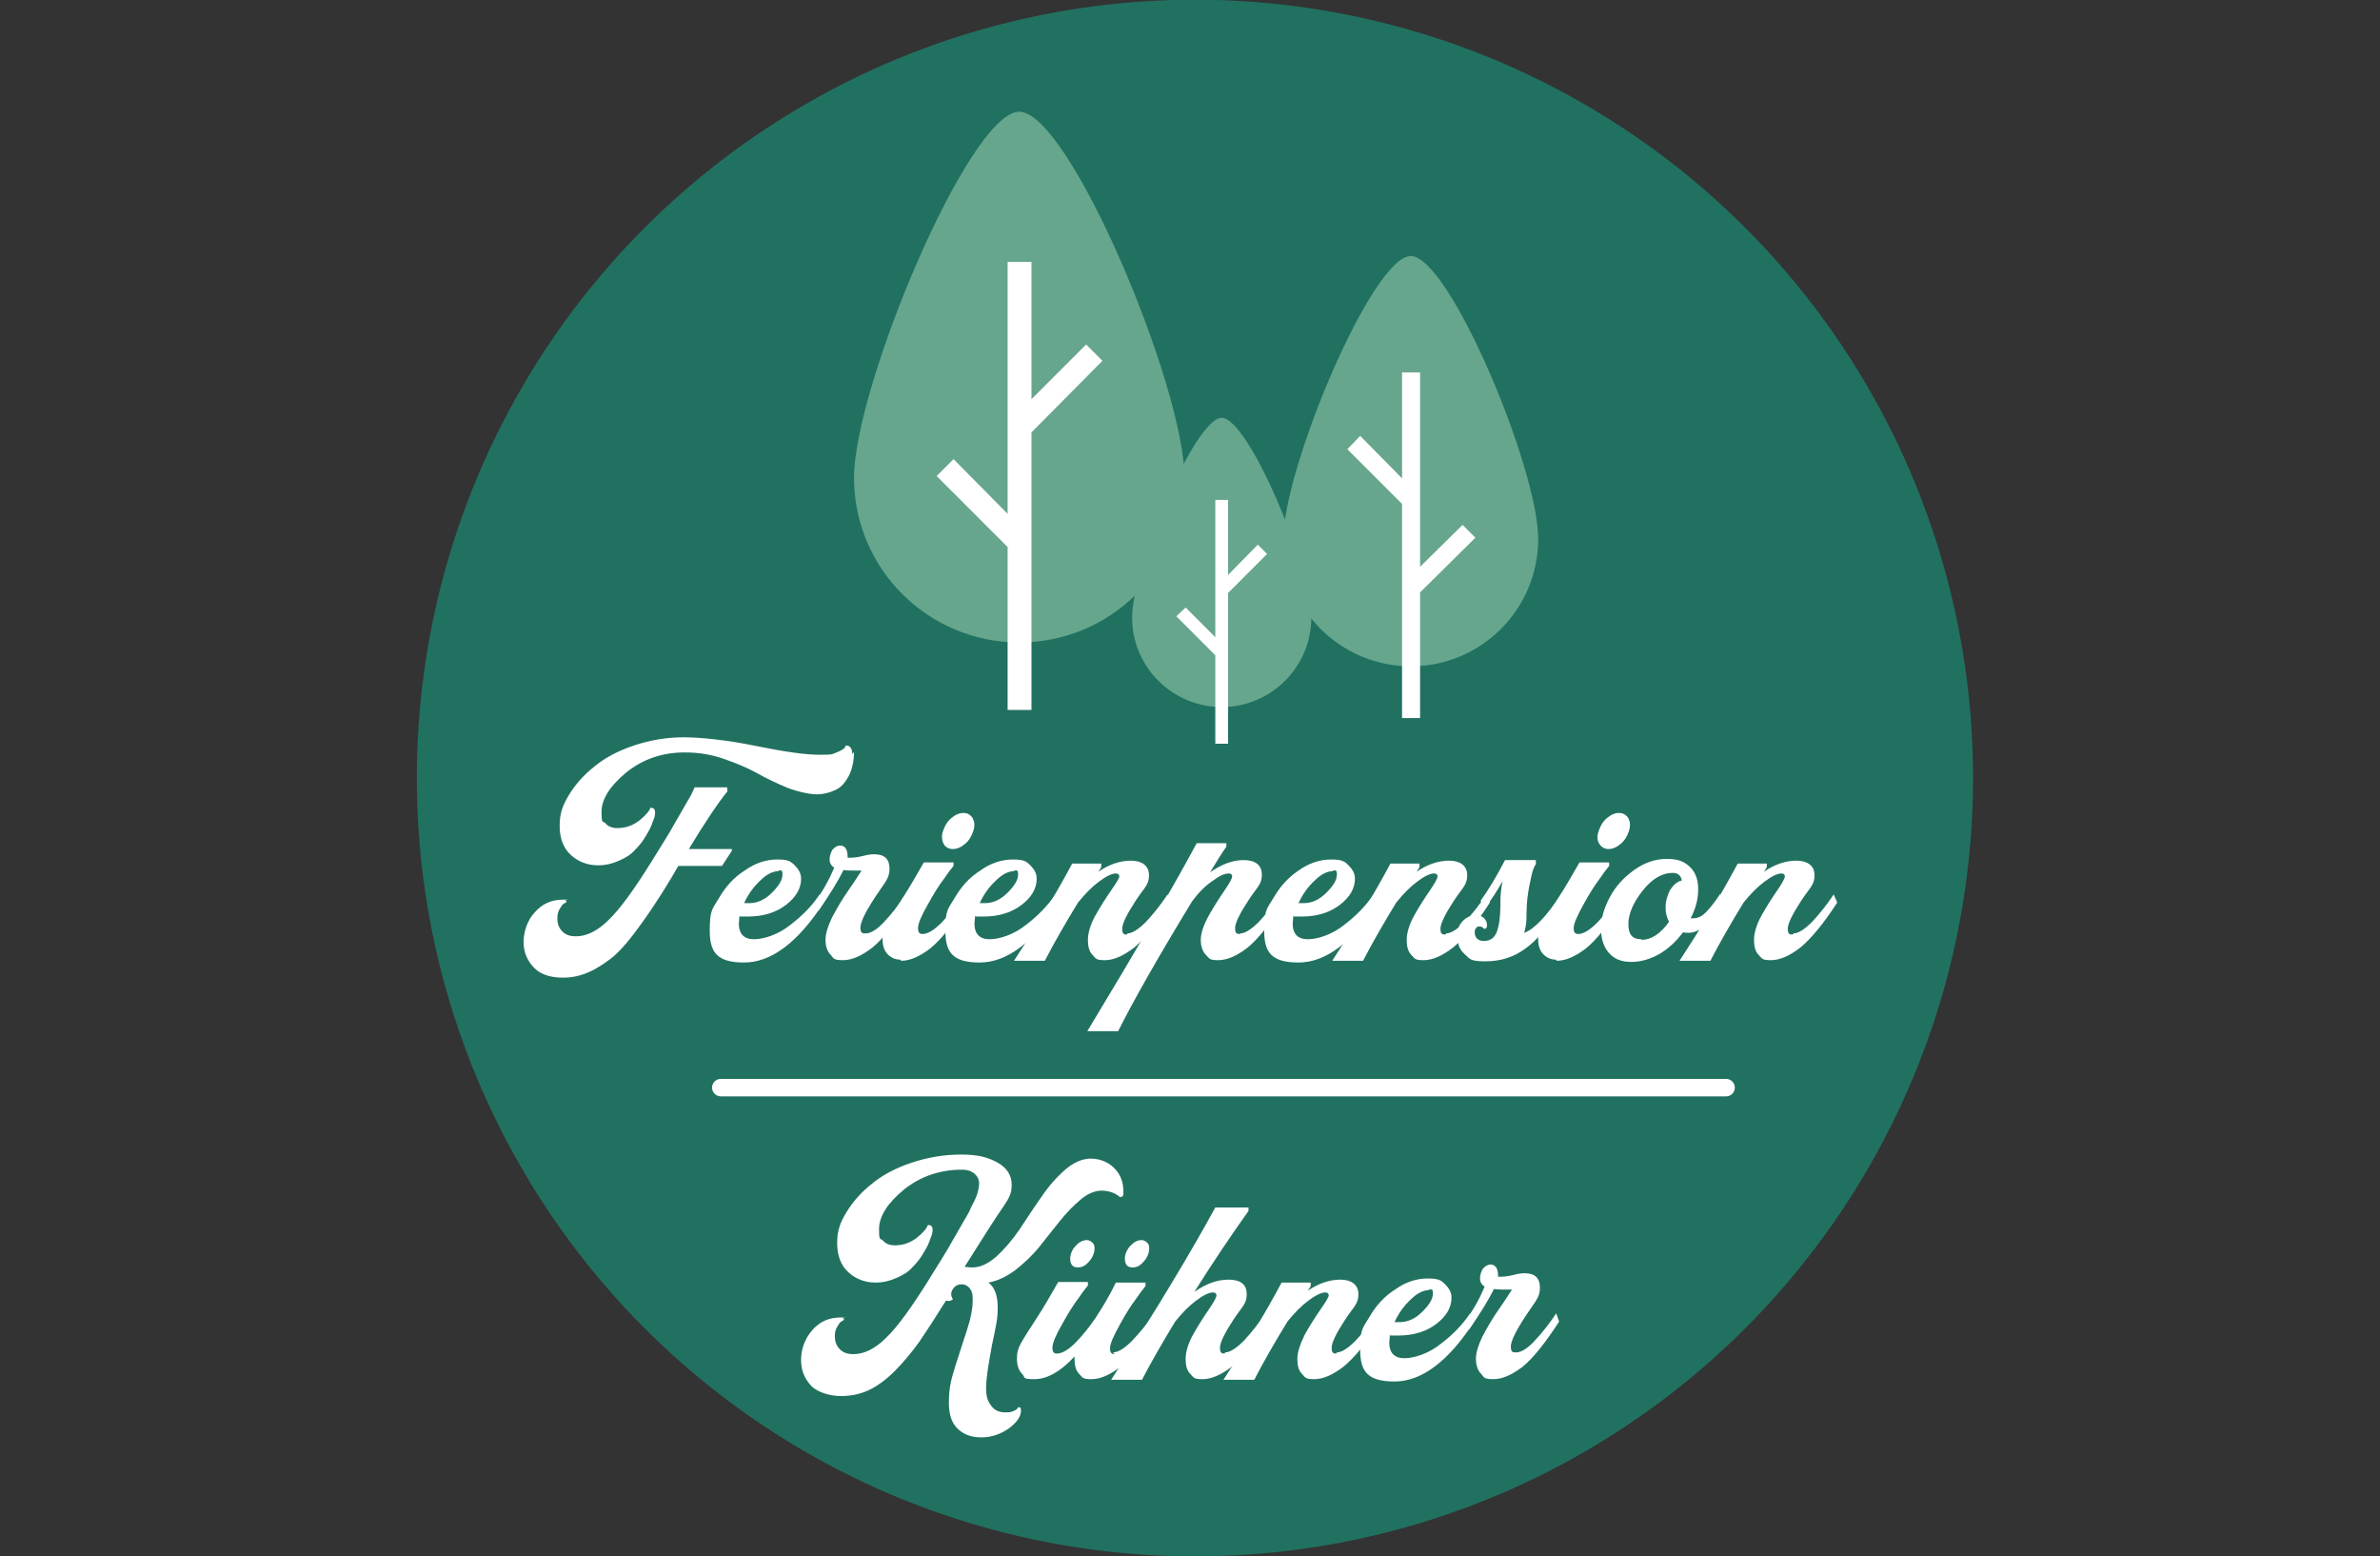 <?xml version="1.0" encoding="UTF-8"?>
<svg xmlns="http://www.w3.org/2000/svg" xmlns:xlink="http://www.w3.org/1999/xlink" version="1.1" viewBox="0 0 409.1 267.4">
  <rect x="0" y="0" width="409.1" height="267.4" fill="#333333" stroke="none"/>
  <defs>
    <style>
      .cls-1, .cls-2, .cls-3 {
        fill: none;
      }

      .cls-4 {
        isolation: isolate;
      }

      .cls-5 {
        clip-path: url(#clippath-1);
      }

      .cls-6 {
        clip-path: url(#clippath-3);
      }

      .cls-7 {
        clip-path: url(#clippath-4);
      }

      .cls-8 {
        clip-path: url(#clippath-2);
      }

      .cls-9 {
        fill: #217161;
      }

      .cls-10 {
        fill: #fff;
      }

      .cls-2 {
        stroke: #fff;
        stroke-linecap: round;
        stroke-linejoin: round;
        stroke-width: 3px;
      }

      .cls-11 {
        fill: #66a68d;
      }

      .cls-3 {
        stroke: #217161;
        stroke-miterlimit: 4;
        stroke-width: .3px;
      }

      .cls-12 {
        clip-path: url(#clippath);
      }
    </style>
    <clipPath id="clippath">
      <rect class="cls-1" y="0" width="409.1" height="267.4"/>
    </clipPath>
    <clipPath id="clippath-1">
      <rect class="cls-1" y="0" width="409.1" height="267.4"/>
    </clipPath>
    <clipPath id="clippath-2">
      <rect class="cls-1" y="0" width="409.1" height="267.4"/>
    </clipPath>
    <clipPath id="clippath-3">
      <rect class="cls-1" y="0" width="409.1" height="267.4"/>
    </clipPath>
    <clipPath id="clippath-4">
      <rect class="cls-1" y="0" width="409.1" height="267.4"/>
    </clipPath>
  </defs>
  <!-- Generator: Adobe Illustrator 28.6.0, SVG Export Plug-In . SVG Version: 1.2.0 Build 709)  -->
  <g>
    <g id="Ebene_1">
      <g class="cls-12">
        <g>
          <path class="cls-9" d="M205.4,267.3c73.8,0,133.6-59.8,133.6-133.6S279.2.1,205.4.1,71.8,59.9,71.8,133.7s59.8,133.6,133.6,133.6"/>
          <circle class="cls-3" cx="205.4" cy="133.7" r="133.6"/>
        </g>
      </g>
      <g class="cls-4">
        <g class="cls-4">
          <path class="cls-10" d="M125.1,135.9c-1.7,2.1-3.9,5.4-6.7,10h7.4v.3l-1.7,2.6h-7.5c-1.6,2.8-3,5-4.2,6.8-1.1,1.7-2.4,3.5-3.7,5.2-1.3,1.7-2.6,3.1-3.8,4-1.2.9-2.4,1.7-3.8,2.3-1.4.6-2.8.9-4.3.9-2.3,0-4-.6-5.1-1.8-1.1-1.2-1.7-2.6-1.7-4.3s.6-3.7,1.9-5.1c1.3-1.5,2.9-2.2,4.9-2.2s.3,0,.4.1c0,0,.2.2.2.2h0c-.1.2-.3.3-.5.4s-.4.4-.7.9c-.3.5-.4,1-.4,1.6,0,1,.3,1.7.9,2.3.6.6,1.4.8,2.3.8,1.8,0,3.7-.9,5.6-2.8,1.9-1.8,4.3-5.1,7.3-9.9,1.6-2.6,3.1-4.9,4.3-7.1,1.3-2.2,2.1-3.7,2.6-4.5l.6-1.3h5.6v.6ZM146.8,129.2c0,.8-.1,1.7-.3,2.5-.2.8-.5,1.6-1,2.3-.5.8-1.1,1.4-2,1.8-.9.4-1.9.7-3.1.7s-3.1-.4-5-1.1c-1.9-.8-3.6-1.6-5.2-2.5-1.6-.9-3.5-1.7-5.8-2.5-2.3-.8-4.5-1.1-6.7-1.1-3.8,0-7.1,1.1-10,3.4-2.8,2.3-4.3,4.6-4.3,6.8s.2,1.5.7,2c.4.5,1.1.8,2,.8,1.4,0,2.6-.4,3.8-1.3,1.1-.9,1.7-1.6,1.9-2.2.5,0,.8.2.8.8s-.1.9-.4,1.6c-.2.7-.6,1.5-1.1,2.3-.5.9-1.1,1.7-1.9,2.5-.7.8-1.6,1.4-2.8,1.9-1.1.5-2.3.8-3.6.8-1.8,0-3.4-.6-4.7-1.8-1.3-1.2-1.9-2.9-1.9-5s.5-3.5,1.6-5.3c1.1-1.8,2.5-3.4,4.4-4.9,1.8-1.5,4.1-2.7,6.8-3.6,2.7-.9,5.5-1.4,8.5-1.4s7.7.5,12.5,1.5c4.9,1,8.5,1.5,10.9,1.5s2.1-.1,2.9-.4c.8-.3,1.2-.6,1.4-.8l.2-.4c.7,0,1.1.5,1.1,1.5Z"/>
          <path class="cls-10" d="M141.6,155.1c-4.4,6.8-9,10.3-13.7,10.3s-5.9-1.8-5.9-5.5.5-3.7,1.6-5.6c1.1-1.9,2.5-3.5,4.4-4.7,1.8-1.3,3.7-1.9,5.6-1.9s2.3.3,3,1c.7.7,1.1,1.4,1.1,2.3,0,1.7-.9,3.2-2.6,4.5-1.7,1.3-3.9,2-6.5,2s-1,0-1.5-.1c0,.5-.1.9-.1,1.3,0,1.8.9,2.7,2.6,2.7s4.2-.8,6.3-2.5c2.1-1.6,3.8-3.4,5-5.2l.6,1.4ZM133.8,149.7c-.9,0-2,.5-3.1,1.6-1.2,1.1-2.1,2.4-2.8,3.9.3,0,.6,0,.9,0,1.4,0,2.7-.6,3.9-1.8,1.2-1.2,1.8-2.2,1.8-3.1s-.2-.7-.7-.7Z"/>
          <path class="cls-10" d="M148.8,160.4c.9,0,2-.7,3.2-2,1.3-1.4,2.5-2.9,3.7-4.7l.5,1.4c-2.4,3.7-4.4,6.2-6.2,7.7-1.8,1.4-3.5,2.2-5.1,2.2s-1.6-.3-2.1-.9c-.6-.6-.9-1.5-.9-2.6s.4-2.3,1.1-3.8c.8-1.5,1.7-3.1,2.9-4.8,1.2-1.7,1.9-2.9,2.2-3.3-.4,0-.9,0-1.4,0s-1.2,0-1.7-.1c-.8,1.6-2.2,4-4.3,7l-.8-1.3c1.6-2.1,2.7-4.2,3.5-6.1-.5-.3-.8-.8-.8-1.4s.2-1.2.5-1.7c.4-.4.8-.7,1.3-.7.8,0,1.3.6,1.3,1.9v.2c.6,0,1.5,0,2.6-.3s1.7-.3,2-.3c1.7,0,2.6.8,2.6,2.5s-.8,2.3-2.5,4.9c-1.7,2.6-2.5,4.3-2.5,5.2s.3,1,.8,1Z"/>
          <path class="cls-10" d="M154.7,164.9c-.8,0-1.5-.3-2.1-.9-.6-.6-.9-1.5-.9-2.6s.2-1.8.7-2.7c.5-.9,1.4-2.3,2.7-4.3,1.3-2,2.5-4.1,3.7-6.2h5.1v.6c-.5.6-1.1,1.4-1.7,2.3-.7.9-1.6,2.3-2.7,4.3-1.1,1.9-1.7,3.3-1.7,4.1s.3,1,.8,1c.9,0,2-.7,3.3-2,1.3-1.4,2.5-2.9,3.8-4.7l.5,1.4c-2.4,3.7-4.4,6.2-6.2,7.7-1.8,1.4-3.5,2.2-5.1,2.2ZM165.9,145c-.7.6-1.4.9-2.1.9s-1.3-.3-1.6-.9c-.3-.6-.4-1.4-.1-2.2.3-.9.7-1.6,1.4-2.2.7-.6,1.4-.9,2.1-.9s1.2.3,1.6.9c.3.6.4,1.3.1,2.2-.3.9-.7,1.6-1.4,2.2Z"/>
          <path class="cls-10" d="M182.1,155.1c-4.4,6.8-9,10.3-13.7,10.3s-5.9-1.8-5.9-5.5.5-3.7,1.6-5.6c1.1-1.9,2.5-3.5,4.4-4.7,1.8-1.3,3.7-1.9,5.6-1.9s2.3.3,3,1c.7.7,1.1,1.4,1.1,2.3,0,1.7-.9,3.2-2.6,4.5-1.7,1.3-3.9,2-6.5,2s-1,0-1.5-.1c0,.5-.1.9-.1,1.3,0,1.8.9,2.7,2.6,2.7s4.2-.8,6.3-2.5c2.1-1.6,3.8-3.4,5-5.2l.6,1.4ZM174.3,149.7c-.9,0-2,.5-3.1,1.6-1.2,1.1-2.1,2.4-2.8,3.9.3,0,.6,0,.9,0,1.4,0,2.7-.6,3.9-1.8,1.2-1.2,1.8-2.2,1.8-3.1s-.2-.7-.7-.7Z"/>
          <path class="cls-10" d="M193.8,160.4c.8,0,1.9-.7,3.2-2,1.3-1.4,2.5-2.9,3.7-4.7l.6,1.4c-2.4,3.7-4.5,6.2-6.3,7.7-1.8,1.4-3.5,2.2-5.1,2.2s-1.5-.3-2.1-.9c-.6-.6-.8-1.5-.8-2.6s.4-2.6,1.3-4.2c.9-1.6,1.8-3,2.7-4.3.9-1.3,1.4-2.1,1.4-2.4s-.2-.5-.6-.5c-.7,0-1.7.5-2.9,1.4-1.2.9-2.4,2.1-3.6,3.6-2.2,3.6-4.1,6.9-5.7,10h-5.3c3.6-5.5,7-11.1,10-16.7h5v.6c-.1.2-.3.5-.5.8,1.9-1.3,3.8-1.9,5.6-1.9s3.1.8,3.1,2.5-.8,2.1-2.3,4.4c-1.5,2.3-2.3,3.9-2.3,4.8s.3,1,.8,1Z"/>
          <path class="cls-10" d="M213.2,160.4c.8,0,1.9-.7,3.2-2,1.3-1.4,2.5-2.9,3.8-4.7l.5,1.4c-2.4,3.7-4.4,6.2-6.2,7.7-1.8,1.4-3.5,2.2-5.1,2.2s-1.5-.3-2.1-.9-.9-1.5-.9-2.6.5-2.6,1.4-4.2c.9-1.6,1.8-3,2.7-4.3.9-1.3,1.3-2.1,1.3-2.4s-.2-.5-.6-.5c-.7,0-1.6.4-2.8,1.3-1.2.8-2.4,2-3.5,3.5-5.9,9.7-10.1,17.1-12.7,22.3h-5.3c8.7-14.4,15-25.2,18.8-32.3h5.1v.6c-.8,1.1-1.7,2.6-2.8,4.4,2-1.4,3.9-2.1,5.8-2.1s3.1.8,3.1,2.5-.8,2.1-2.3,4.4c-1.5,2.3-2.3,3.9-2.3,4.8s.3,1,.8,1Z"/>
          <path class="cls-10" d="M236.9,155.1c-4.4,6.8-9,10.3-13.7,10.3s-5.9-1.8-5.9-5.5.5-3.7,1.6-5.6c1.1-1.9,2.5-3.5,4.3-4.7,1.8-1.3,3.7-1.9,5.6-1.9s2.3.3,3,1,1.1,1.4,1.1,2.3c0,1.7-.9,3.2-2.6,4.5-1.7,1.3-3.9,2-6.5,2s-1,0-1.5-.1c0,.5-.1.9-.1,1.3,0,1.8.9,2.7,2.6,2.7s4.2-.8,6.3-2.5c2.1-1.6,3.8-3.4,5-5.2l.6,1.4ZM229.1,149.7c-.9,0-2,.5-3.1,1.6-1.2,1.1-2.1,2.4-2.8,3.9.3,0,.6,0,.9,0,1.4,0,2.7-.6,3.9-1.8,1.2-1.2,1.8-2.2,1.8-3.1s-.2-.7-.7-.7Z"/>
          <path class="cls-10" d="M248.6,160.4c.8,0,1.9-.7,3.2-2,1.3-1.4,2.5-2.9,3.7-4.7l.6,1.4c-2.4,3.7-4.5,6.2-6.3,7.7-1.8,1.4-3.5,2.2-5.1,2.2s-1.5-.3-2.1-.9c-.6-.6-.8-1.5-.8-2.6s.4-2.6,1.3-4.2c.9-1.6,1.8-3,2.7-4.3.9-1.3,1.3-2.1,1.3-2.4s-.2-.5-.6-.5c-.7,0-1.7.5-2.9,1.4-1.2.9-2.4,2.1-3.6,3.6-2.2,3.6-4.1,6.9-5.7,10h-5.3c3.6-5.5,7-11.1,10-16.7h5v.6c-.1.2-.3.5-.5.8,1.9-1.3,3.8-1.9,5.6-1.9s3.1.8,3.1,2.5-.8,2.1-2.3,4.4c-1.5,2.3-2.3,3.9-2.3,4.8s.3,1,.8,1Z"/>
          <path class="cls-10" d="M262,160.3c1.7-.6,3.8-2.8,6.4-6.7l.6,1.4c-2.5,3.9-4.8,6.6-6.8,8-2,1.5-4.3,2.2-6.9,2.2s-2.6-.4-3.5-1.2c-.9-.8-1.3-1.8-1.3-3.1s.3-1.9.9-2.6c.6-.6,1.3-1,2.2-1s1.2.2,1.5.5c.3.3.5.7.5,1.1s0,.4-.1.5c0,.1-.2.2-.2.2h-.2c-.2-.2-.4-.4-.8-.4s-.4.1-.6.3c-.2.2-.2.5-.2.8s.1.7.4,1c.3.3.7.4,1.2.4,1,0,1.8-.5,2.2-1.6.4-1.1.6-2.6.6-4.5s.1-2.9.4-4.2c-.9,1.6-1.9,3.1-3,4.7l-.8-1.3c1.3-1.8,2.7-4.1,4.2-7h5.3v.7c-.1.2-.3.4-.4.8-.2.4-.4,1.3-.7,2.8-.3,1.5-.5,3.1-.5,4.8s-.1,2.1-.3,3Z"/>
          <path class="cls-10" d="M267.4,164.9c-.8,0-1.5-.3-2.1-.9-.6-.6-.9-1.5-.9-2.6s.2-1.8.7-2.7c.5-.9,1.4-2.3,2.7-4.3,1.3-2,2.5-4.1,3.7-6.2h5.1v.6c-.5.6-1.1,1.4-1.7,2.3-.7.9-1.6,2.3-2.7,4.3s-1.7,3.3-1.7,4.1.3,1,.8,1c.9,0,2-.7,3.3-2,1.3-1.4,2.5-2.9,3.8-4.7l.5,1.4c-2.4,3.7-4.4,6.2-6.2,7.7-1.8,1.4-3.5,2.2-5.1,2.2ZM278.6,145c-.7.6-1.4.9-2.1.9s-1.2-.3-1.6-.9-.4-1.4-.1-2.2c.3-.9.7-1.6,1.4-2.2.7-.6,1.4-.9,2.1-.9s1.2.3,1.6.9c.3.6.4,1.3.1,2.2-.3.9-.7,1.6-1.4,2.2Z"/>
          <path class="cls-10" d="M290.4,160.3c-.4,0-.8,0-1.1-.1-1.1,1.5-2.5,2.8-4,3.7-1.6.9-3.2,1.4-4.9,1.4s-2.9-.5-3.8-1.5c-.9-1-1.4-2.4-1.4-4.2s.5-3.5,1.5-5.4c1-1.9,2.4-3.4,4.2-4.7,1.8-1.3,3.7-1.9,5.6-1.9s2.9.4,3.9,1.3c1,.9,1.5,2.2,1.5,3.9s-.4,3.3-1.3,5c.2,0,.4,0,.5,0,.7,0,1.4-.3,2.1-1,.7-.7,1.5-1.7,2.5-3.2l.5,1.4c-1.2,1.8-2.2,3.1-3.1,4s-1.9,1.3-3,1.3ZM282.2,161.5c1.6,0,3.2-1,4.7-3.1-.4-.7-.6-1.5-.6-2.5s.3-2.1.8-3c.6-.9,1.2-1.4,2-1.6-.2-.9-.7-1.3-1.6-1.3-1.8,0-3.5,1-5.1,3-1.6,2-2.5,4-2.5,5.8s.7,2.6,2.2,2.6Z"/>
          <path class="cls-10" d="M308.3,160.4c.8,0,1.9-.7,3.2-2,1.3-1.4,2.5-2.9,3.7-4.7l.6,1.4c-2.4,3.7-4.5,6.2-6.3,7.7-1.8,1.4-3.5,2.2-5.1,2.2s-1.5-.3-2.1-.9c-.6-.6-.8-1.5-.8-2.6s.4-2.6,1.3-4.2c.9-1.6,1.8-3,2.7-4.3.9-1.3,1.3-2.1,1.3-2.4s-.2-.5-.6-.5c-.7,0-1.7.5-2.9,1.4-1.2.9-2.4,2.1-3.6,3.6-2.2,3.6-4.1,6.9-5.7,10h-5.3c3.6-5.5,7-11.1,10-16.7h5v.6c-.1.2-.3.5-.5.8,1.9-1.3,3.8-1.9,5.6-1.9s3.1.8,3.1,2.5-.8,2.1-2.3,4.4c-1.5,2.3-2.3,3.9-2.3,4.8s.3,1,.8,1Z"/>
        </g>
      </g>
      <g class="cls-4">
        <g class="cls-4">
          <path class="cls-10" d="M189.4,204.6c-1.2,0-2.4.5-3.6,1.5-1.2,1-2.4,2.2-3.6,3.7-1.2,1.5-2.3,2.9-3.5,4.4-1.2,1.5-2.6,2.8-4.1,4-1.6,1.2-3.1,1.9-4.7,2.2,1.1.8,1.6,2.3,1.6,4.3s-.3,3.2-1,6.5c-.6,3.3-1,5.7-1,7.3s.3,2.3.9,3.1,1.4,1.1,2.3,1.1,1,0,1.4-.2c.4-.1.7-.3.8-.5l.2-.2c.3,0,.4.2.4.6,0,1-.7,2-2,3-1.4,1-3,1.6-4.8,1.6s-3-.5-4-1.4c-1.1-1-1.6-2.5-1.6-4.6s.3-3.7,1-5.9c.7-2.2,1.4-4.4,2.1-6.5.7-2.1,1-3.8,1-5.2s-.2-1.5-.5-2c-.3-.4-.8-.7-1.4-.7s-1.1.2-1.5.8-.4,1.1,0,1.8c-.4.3-.8.3-1.2.2-1.8,2.9-3.3,5.2-4.6,7.1-1.3,1.8-2.7,3.5-4.2,5-1.5,1.5-3,2.6-4.5,3.3-1.5.7-3.1,1-4.8,1s-4-.6-5.1-1.8c-1.1-1.2-1.7-2.6-1.7-4.4s.6-3.6,1.9-5.1c1.3-1.5,2.9-2.2,4.9-2.2s.3,0,.4.1c0,0,.2.2.2.2h0c-.1.2-.3.3-.5.4s-.4.4-.7.9c-.3.5-.4,1-.4,1.6,0,1,.3,1.7.9,2.3.6.6,1.4.8,2.3.8,1.8,0,3.7-.9,5.6-2.8,1.9-1.8,4.3-5.1,7.3-9.9,1.6-2.6,3.1-4.9,4.3-7.1,1.3-2.2,2.1-3.7,2.6-4.5l.6-1.3c.8-1.4,1.2-2.7,1.2-3.8s-1-2.3-2.9-2.3c-3.8,0-7.1,1.1-10,3.4-2.8,2.3-4.3,4.6-4.3,6.8s.2,1.5.7,2c.4.5,1.1.8,2,.8,1.4,0,2.6-.4,3.8-1.3,1.1-.9,1.7-1.6,1.9-2.2.5,0,.8.2.8.8s-.1.9-.4,1.6c-.2.7-.6,1.5-1.1,2.3-.5.9-1.1,1.7-1.9,2.5-.7.8-1.6,1.4-2.8,1.9-1.1.5-2.3.8-3.6.8-1.8,0-3.4-.6-4.7-1.8-1.3-1.2-1.9-2.9-1.9-5s.5-3.5,1.6-5.3c1.1-1.8,2.5-3.4,4.4-4.9,1.8-1.5,4.1-2.7,6.8-3.6,2.7-.9,5.5-1.4,8.5-1.4s4.7.5,6.3,1.4c1.6.9,2.4,2.2,2.4,3.8s-.5,2.3-1.4,3.7c-1.6,2.3-3.8,5.8-6.7,10.4.4,0,.8.1,1.3.1,1.4,0,2.7-.6,4.2-1.9,1.4-1.3,2.7-2.8,4-4.7,1.2-1.8,2.4-3.7,3.7-5.5,1.2-1.8,2.6-3.4,4.1-4.7,1.5-1.3,3-1.9,4.4-1.9s2.9.5,4,1.6c1.1,1.1,1.6,2.4,1.6,4.1s0,.4-.1.6c-.1.2-.2.3-.3.3h-.2c-.8-.7-1.9-1.1-3.2-1.1Z"/>
        </g>
        <g class="cls-4">
          <path class="cls-10" d="M191.3,232.4c.9,0,2-.7,3.3-2,1.3-1.4,2.6-2.9,3.8-4.7l.5,1.4c-2.4,3.7-4.4,6.2-6.2,7.7-1.8,1.4-3.5,2.2-5.1,2.2s-1.5-.3-2.1-.9c-.6-.6-.8-1.5-.8-2.6v-.4c-2.4,2.6-4.7,3.9-6.9,3.9s-1.5-.3-2.1-.9c-.6-.6-.9-1.5-.9-2.6s.2-1.8.7-2.7c.5-.9,1.4-2.3,2.7-4.3,1.3-2,2.5-4.1,3.7-6.2h5.1v.6c-.5.6-1.1,1.4-1.7,2.3-.7.9-1.6,2.3-2.7,4.3-1.1,1.9-1.7,3.3-1.7,4.1s.3,1,.8,1c.8,0,1.9-.6,3.1-1.8,1.2-1.2,2.4-2.7,3.5-4.3,1.3-2,2.5-4,3.5-6.1h5.1v.6c-.5.6-1.1,1.4-1.7,2.3-.7.9-1.6,2.3-2.7,4.3s-1.7,3.3-1.7,4.1.3,1,.8,1Z"/>
          <path class="cls-10" d="M210.6,232.4c.8,0,1.9-.7,3.2-2,1.3-1.4,2.5-2.9,3.7-4.7l.6,1.4c-2.4,3.7-4.5,6.2-6.3,7.7-1.8,1.4-3.5,2.2-5.1,2.2s-1.5-.3-2.1-.9c-.6-.6-.8-1.5-.8-2.6s.4-2.6,1.3-4.2c.9-1.6,1.8-3,2.7-4.3.9-1.3,1.3-2.1,1.3-2.4s-.2-.5-.6-.5c-.7,0-1.7.5-2.9,1.4-1.2.9-2.4,2.1-3.6,3.6-2.3,3.8-4.2,7.1-5.7,10h-5.3c7.9-12.2,13.8-22.1,17.9-29.6h5.7v.6c-3,4.2-6.1,8.8-9.3,13.9,2-1.4,3.9-2.1,5.9-2.1s3.1.8,3.1,2.5-.8,2.1-2.3,4.4c-1.5,2.3-2.3,3.9-2.3,4.8s.3,1,.8,1Z"/>
          <path class="cls-10" d="M229.8,232.4c.8,0,1.9-.7,3.2-2,1.3-1.4,2.5-2.9,3.7-4.7l.6,1.4c-2.4,3.7-4.5,6.2-6.3,7.7-1.8,1.4-3.5,2.2-5.1,2.2s-1.5-.3-2.1-.9c-.6-.6-.8-1.5-.8-2.6s.5-2.6,1.3-4.2c.9-1.6,1.8-3,2.7-4.3.9-1.3,1.4-2.1,1.4-2.4s-.2-.5-.6-.5c-.7,0-1.7.5-2.9,1.4-1.2.9-2.4,2.1-3.6,3.6-2.2,3.6-4.1,6.9-5.7,10h-5.3c3.6-5.5,7-11.1,10-16.7h5v.6c-.1.2-.3.5-.5.8,1.9-1.3,3.8-1.9,5.6-1.9s3.1.8,3.1,2.5-.8,2.1-2.3,4.4c-1.5,2.3-2.3,3.9-2.3,4.8s.3,1,.8,1Z"/>
          <path class="cls-10" d="M253.4,227.1c-4.4,6.8-9,10.3-13.7,10.3s-5.9-1.8-5.9-5.5.5-3.7,1.6-5.6c1.1-1.9,2.5-3.5,4.4-4.7,1.8-1.3,3.7-1.9,5.6-1.9s2.3.3,3,1c.7.7,1.1,1.4,1.1,2.3,0,1.7-.9,3.2-2.6,4.5-1.7,1.3-3.9,2-6.5,2s-1,0-1.5-.1c0,.5-.1.9-.1,1.3,0,1.8.9,2.7,2.6,2.7s4.2-.8,6.3-2.5c2.1-1.6,3.8-3.4,5-5.2l.6,1.4ZM245.6,221.7c-.9,0-2,.5-3.1,1.6-1.2,1.1-2.1,2.4-2.8,3.9.3,0,.6,0,.9,0,1.4,0,2.7-.6,3.9-1.8,1.2-1.2,1.8-2.2,1.8-3.1s-.2-.7-.7-.7Z"/>
          <path class="cls-10" d="M260.6,232.4c.9,0,2-.7,3.2-2,1.3-1.4,2.5-2.9,3.7-4.7l.5,1.4c-2.4,3.7-4.4,6.2-6.2,7.7-1.8,1.4-3.5,2.2-5.1,2.2s-1.6-.3-2.1-.9c-.6-.6-.9-1.5-.9-2.6s.4-2.3,1.1-3.8c.8-1.5,1.7-3.1,2.9-4.8s1.9-2.9,2.2-3.3c-.4,0-.9,0-1.4,0s-1.2,0-1.7-.1c-.8,1.6-2.2,4-4.3,7l-.8-1.3c1.6-2.1,2.7-4.2,3.5-6.1-.5-.3-.8-.8-.8-1.4s.2-1.2.5-1.7c.4-.4.8-.7,1.3-.7.8,0,1.3.6,1.3,1.9v.2c.6,0,1.5,0,2.6-.3s1.7-.3,2-.3c1.7,0,2.6.8,2.6,2.5s-.8,2.3-2.5,4.9c-1.7,2.6-2.5,4.3-2.5,5.2s.3,1,.8,1Z"/>
        </g>
      </g>
      <g class="cls-5">
        <path class="cls-11" d="M225.4,106.1c0,8.5-6.9,15.4-15.4,15.4s-15.4-6.9-15.4-15.4,10.8-34.3,15.4-34.3,15.4,25.8,15.4,34.3"/>
      </g>
      <polygon class="cls-10" points="217.8 95.2 216.2 93.6 211.1 98.8 211.1 85.9 208.9 85.9 208.9 109.5 203.8 104.4 202.2 105.9 208.9 112.6 208.9 127.8 211.1 127.8 211.1 101.9 217.8 95.2"/>
      <g class="cls-8">
        <path class="cls-11" d="M203.6,82.1c0,15.7-12.7,28.3-28.4,28.3s-28.4-12.7-28.4-28.3,19.8-62.9,28.4-62.9,28.4,47.3,28.4,62.9"/>
      </g>
      <polygon class="cls-10" points="189.5 62 186.7 59.2 177.3 68.6 177.3 45 173.2 45 173.2 88.3 163.9 78.9 161 81.8 173.2 94 173.2 122 177.3 122 177.3 74.3 189.5 62"/>
      <g class="cls-6">
        <path class="cls-11" d="M220.6,92.6c0,12.1,9.8,21.9,21.9,21.9s21.9-9.8,21.9-21.9-15.3-48.6-21.9-48.6-21.9,36.5-21.9,48.6"/>
      </g>
      <polygon class="cls-10" points="231.6 77.2 233.8 74.9 241 82.2 241 64 244.1 64 244.1 97.4 251.4 90.2 253.6 92.4 244.1 101.8 244.1 123.4 241 123.4 241 86.6 231.6 77.2"/>
      <line class="cls-2" x1="123.9" y1="186.9" x2="296.7" y2="186.9"/>
      <g class="cls-7">
        <g>
          <path class="cls-10" d="M188,215.4c.2-.6.2-1.2,0-1.6-.3-.4-.7-.7-1.2-.7s-1.1.2-1.6.7c-.5.4-.9,1-1.1,1.6-.2.6-.2,1.2,0,1.7.2.5.6.7,1.2.7s1.1-.2,1.6-.7c.5-.5.9-1,1.1-1.7"/>
          <path class="cls-10" d="M197.4,215.4c.2-.6.2-1.2,0-1.6-.3-.4-.7-.7-1.2-.7s-1.1.2-1.6.7c-.5.4-.9,1-1.1,1.6-.2.6-.2,1.2,0,1.7.2.5.6.7,1.2.7s1.1-.2,1.6-.7c.5-.5.9-1,1.1-1.7"/>
        </g>
      </g>
    </g>
  </g>
</svg>